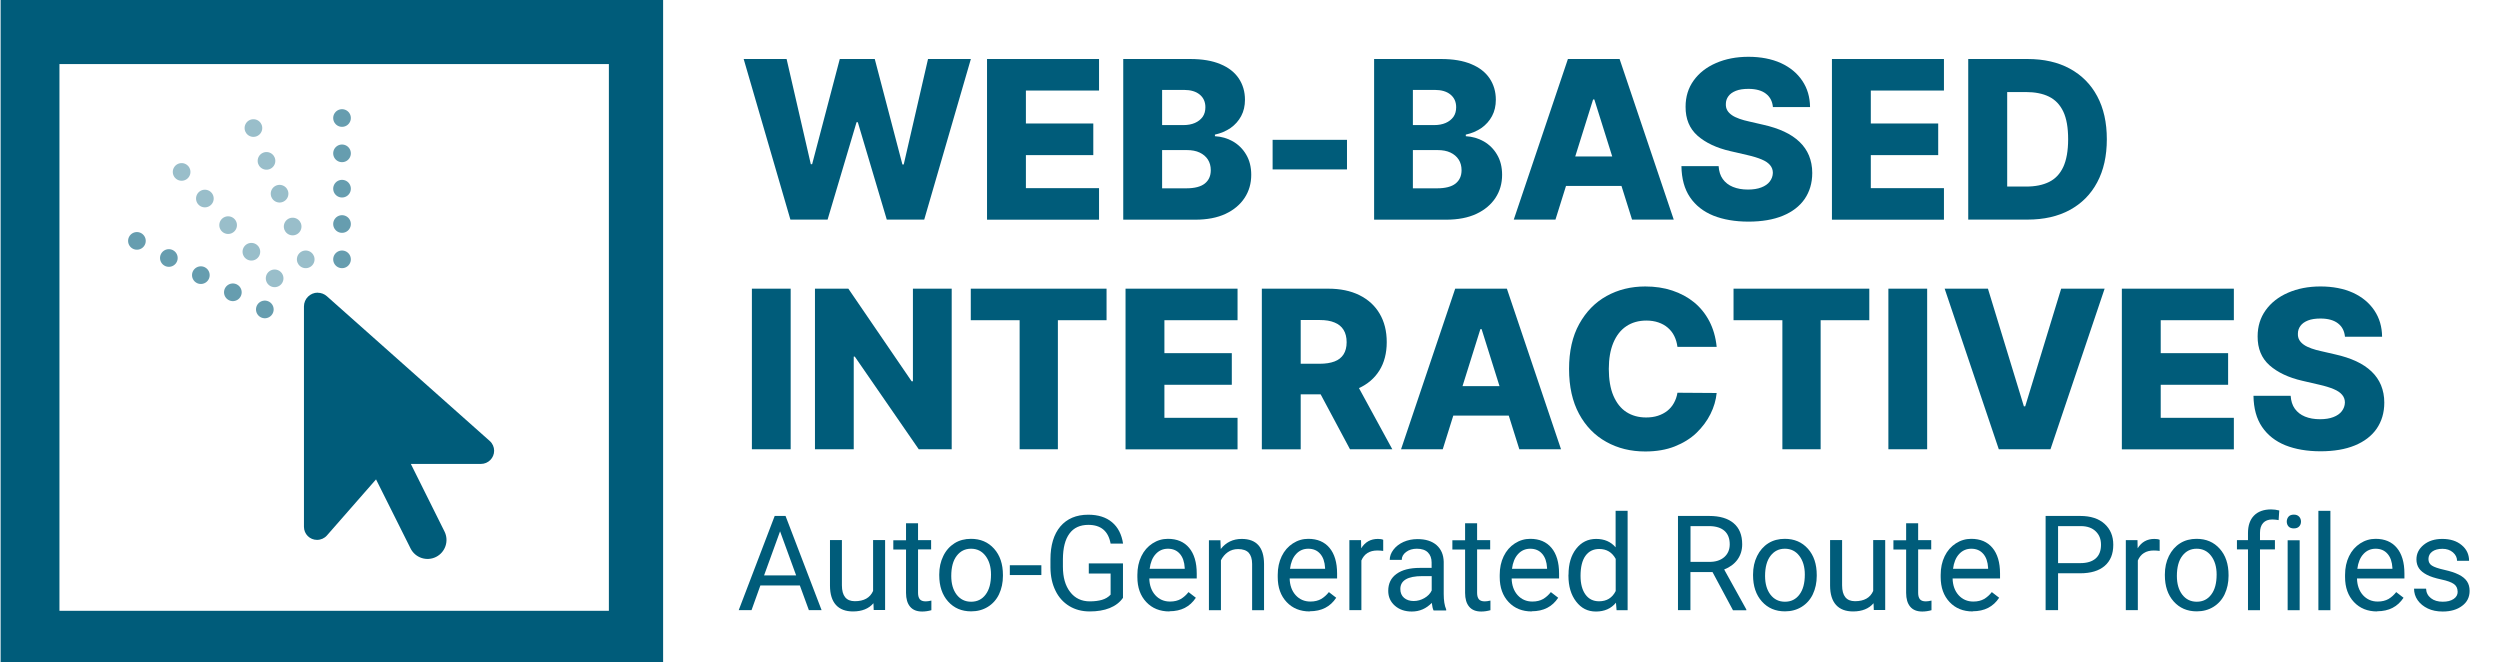 <?xml version="1.0" encoding="UTF-8"?>
<svg id="Layer_1" data-name="Layer 1" xmlns="http://www.w3.org/2000/svg" viewBox="0 0 283.02 75">
  <defs>
    <style>
      .cls-1, .cls-2, .cls-3, .cls-4 {
        fill: none;
        stroke-linecap: round;
        stroke-miterlimit: 10;
        stroke-width: 2px;
      }

      .cls-1, .cls-2, .cls-4 {
        stroke: #669daf;
      }

      .cls-1, .cls-3 {
        stroke-dasharray: 0 4;
      }

      .cls-5 {
        fill: #005c7a;
      }

      .cls-6 {
        fill: #005c7a;
      }

      .cls-2 {
        stroke-dasharray: 0 4.11;
      }

      .cls-3 {
        stroke: #99beca;
      }
    </style>
  </defs>
  <path class="cls-6" d="M.07,0v75h75V0H.07ZM68.93,69.15H6.73V7.25h62.2v61.9Z"/>
  <g>
    <path class="cls-5" d="M89.48,24.86l-5.29-18.18h4.86l2.74,11.91h.15l3.13-11.91h3.96l3.13,11.94h.15l2.75-11.94h4.85l-5.28,18.18h-4.24l-3.28-11.03h-.14l-3.28,11.03h-4.23Z"/>
    <path class="cls-5" d="M111.74,24.86V6.68h12.68v3.57h-8.28v3.73h7.63v3.58h-7.63v3.74h8.28v3.57h-12.68Z"/>
    <path class="cls-5" d="M127.16,24.86V6.68h7.58c1.36,0,2.5.19,3.42.58.92.38,1.61.92,2.08,1.62.46.69.7,1.5.7,2.41,0,.69-.14,1.31-.43,1.85-.29.54-.69.99-1.2,1.35-.51.35-1.1.6-1.77.75v.18c.73.04,1.41.23,2.04.59.62.36,1.13.86,1.5,1.5.38.64.57,1.4.57,2.28,0,.98-.25,1.85-.75,2.61s-1.22,1.37-2.16,1.81c-.94.44-2.08.66-3.43.66h-8.16ZM131.56,14.16h2.43c.48,0,.91-.08,1.28-.24s.66-.39.88-.69c.21-.3.31-.67.31-1.09,0-.61-.22-1.09-.65-1.44-.43-.35-1.02-.52-1.75-.52h-2.5v3.99ZM131.56,21.32h2.72c.95,0,1.66-.18,2.11-.54.45-.36.68-.86.68-1.51,0-.47-.11-.87-.33-1.21-.22-.34-.53-.6-.93-.79-.4-.19-.89-.28-1.45-.28h-2.8v4.33Z"/>
    <path class="cls-5" d="M152.49,15.83v3.35h-8.42v-3.35h8.42Z"/>
    <path class="cls-5" d="M155.56,24.86V6.68h7.58c1.36,0,2.5.19,3.42.58.92.38,1.61.92,2.08,1.62.46.69.7,1.5.7,2.41,0,.69-.14,1.31-.43,1.85-.29.54-.69.99-1.2,1.35-.51.35-1.1.6-1.77.75v.18c.73.04,1.41.23,2.04.59.62.36,1.13.86,1.5,1.5.38.64.57,1.4.57,2.28,0,.98-.25,1.85-.75,2.61s-1.22,1.37-2.16,1.81c-.94.44-2.08.66-3.43.66h-8.16ZM159.95,14.16h2.43c.48,0,.91-.08,1.28-.24s.66-.39.88-.69c.21-.3.31-.67.31-1.09,0-.61-.22-1.09-.65-1.44-.43-.35-1.02-.52-1.75-.52h-2.5v3.99ZM159.95,21.32h2.72c.95,0,1.66-.18,2.11-.54.45-.36.68-.86.68-1.51,0-.47-.11-.87-.33-1.21-.22-.34-.53-.6-.93-.79-.4-.19-.89-.28-1.45-.28h-2.8v4.33Z"/>
    <path class="cls-5" d="M176.09,24.86h-4.72l6.13-18.18h5.85l6.13,18.18h-4.72l-4.27-13.6h-.14l-4.26,13.6ZM175.46,17.71h9.87v3.34h-9.87v-3.34Z"/>
    <path class="cls-5" d="M200.71,12.13c-.06-.65-.32-1.16-.79-1.52-.46-.36-1.13-.55-1.98-.55-.57,0-1.04.07-1.42.22-.38.15-.66.35-.85.61-.19.26-.29.55-.29.88-.01.27.04.51.16.72.12.21.3.39.53.55.23.16.52.29.85.41.33.12.7.22,1.12.31l1.56.36c.9.2,1.69.46,2.38.78s1.27.71,1.74,1.16.83.97,1.07,1.55c.24.59.37,1.24.37,1.97,0,1.15-.3,2.13-.87,2.96-.57.82-1.4,1.45-2.47,1.89-1.07.44-2.37.66-3.88.66s-2.85-.23-3.98-.68c-1.13-.46-2.01-1.15-2.64-2.08-.63-.93-.95-2.1-.97-3.52h4.21c.04.59.19,1.07.47,1.46.28.39.66.69,1.15.89s1.05.3,1.7.3c.59,0,1.1-.08,1.51-.24.42-.16.74-.38.96-.67s.34-.61.35-.98c0-.34-.11-.64-.32-.88-.21-.25-.52-.46-.95-.64-.43-.18-.97-.35-1.64-.5l-1.9-.44c-1.57-.36-2.81-.95-3.72-1.75-.91-.81-1.36-1.9-1.35-3.28,0-1.12.3-2.11.91-2.96s1.45-1.51,2.53-1.98c1.08-.47,2.3-.71,3.68-.71s2.63.24,3.67.71c1.04.48,1.84,1.14,2.42,2s.87,1.85.88,2.98h-4.21Z"/>
    <path class="cls-5" d="M207.39,24.86V6.68h12.68v3.57h-8.28v3.73h7.63v3.58h-7.63v3.74h8.28v3.57h-12.68Z"/>
    <path class="cls-5" d="M229.54,24.86h-6.72V6.68h6.71c1.85,0,3.45.36,4.79,1.09,1.34.73,2.38,1.77,3.1,3.12.73,1.36,1.09,2.98,1.09,4.87s-.36,3.52-1.09,4.88c-.72,1.36-1.76,2.4-3.1,3.13-1.34.73-2.94,1.09-4.79,1.09ZM227.22,21.12h2.16c1.02,0,1.88-.17,2.59-.52.71-.35,1.24-.91,1.61-1.7.36-.78.55-1.83.55-3.14s-.18-2.35-.55-3.13-.91-1.34-1.62-1.69-1.59-.52-2.63-.52h-2.1v10.69Z"/>
    <path class="cls-5" d="M89.51,32.68v18.18h-4.39v-18.18h4.39Z"/>
    <path class="cls-5" d="M107.74,32.68v18.18h-3.73l-7.24-10.49h-.12v10.49h-4.39v-18.18h3.78l7.16,10.48h.15v-10.48h4.39Z"/>
    <path class="cls-5" d="M109.9,36.25v-3.57h15.37v3.57h-5.51v14.61h-4.33v-14.61h-5.52Z"/>
    <path class="cls-5" d="M127.42,50.86v-18.18h12.68v3.57h-8.28v3.73h7.63v3.58h-7.63v3.74h8.28v3.57h-12.68Z"/>
    <path class="cls-5" d="M142.85,50.86v-18.18h7.51c1.36,0,2.54.24,3.53.73.99.49,1.76,1.19,2.29,2.09.54.91.81,1.98.81,3.23s-.28,2.33-.83,3.21c-.55.88-1.33,1.55-2.34,2.01-1.01.46-2.21.69-3.59.69h-4.75v-3.46h3.93c.66,0,1.22-.09,1.67-.26.45-.17.79-.44,1.02-.8.23-.36.35-.82.35-1.38s-.12-1.03-.35-1.4c-.23-.37-.57-.65-1.02-.83-.45-.19-1-.28-1.66-.28h-2.17v14.64h-4.39ZM153.09,42.55l4.53,8.31h-4.79l-4.44-8.31h4.71Z"/>
    <path class="cls-5" d="M163.33,50.86h-4.72l6.13-18.18h5.85l6.13,18.18h-4.72l-4.27-13.6h-.14l-4.26,13.6ZM162.7,43.71h9.87v3.34h-9.87v-3.34Z"/>
    <path class="cls-5" d="M194.34,39.27h-4.44c-.06-.46-.18-.87-.36-1.23-.18-.37-.43-.68-.73-.94-.3-.26-.66-.46-1.07-.6-.41-.14-.87-.21-1.36-.21-.88,0-1.64.22-2.28.65-.64.43-1.12,1.06-1.46,1.87-.34.82-.51,1.8-.51,2.96s.17,2.22.52,3.03c.35.81.83,1.43,1.46,1.84.63.41,1.38.62,2.24.62.49,0,.93-.06,1.33-.19s.75-.31,1.06-.55c.3-.24.56-.53.75-.88.2-.35.34-.74.41-1.18l4.44.03c-.08.8-.31,1.6-.7,2.38s-.92,1.49-1.59,2.14c-.67.64-1.5,1.15-2.46,1.53s-2.08.57-3.33.57c-1.65,0-3.12-.36-4.42-1.09-1.3-.72-2.33-1.78-3.08-3.17-.75-1.39-1.13-3.08-1.13-5.08s.38-3.7,1.15-5.09,1.8-2.45,3.1-3.17c1.3-.72,2.76-1.08,4.38-1.08,1.1,0,2.12.15,3.05.46.93.31,1.76.75,2.47,1.33s1.29,1.3,1.73,2.14c.44.85.72,1.81.83,2.9Z"/>
    <path class="cls-5" d="M196.25,36.25v-3.57h15.37v3.57h-5.51v14.61h-4.33v-14.61h-5.52Z"/>
    <path class="cls-5" d="M218.17,32.68v18.18h-4.39v-18.18h4.39Z"/>
    <path class="cls-5" d="M225.05,32.68l4.07,13.32h.15l4.07-13.32h4.92l-6.13,18.18h-5.85l-6.13-18.18h4.92Z"/>
    <path class="cls-5" d="M240.21,50.86v-18.18h12.68v3.57h-8.28v3.73h7.63v3.58h-7.63v3.74h8.28v3.57h-12.68Z"/>
    <path class="cls-5" d="M265.47,38.13c-.06-.65-.32-1.16-.79-1.52-.46-.36-1.13-.55-1.98-.55-.57,0-1.04.07-1.42.22-.38.15-.66.35-.85.61-.19.26-.29.55-.29.88-.01.27.04.51.16.72.12.21.3.39.53.55.23.16.52.29.85.41.33.12.7.22,1.12.31l1.56.36c.9.2,1.69.46,2.38.78s1.27.71,1.74,1.16.83.97,1.07,1.55c.24.59.37,1.24.37,1.97,0,1.15-.3,2.13-.87,2.96-.57.82-1.4,1.45-2.47,1.89-1.07.44-2.37.66-3.88.66s-2.85-.23-3.98-.68c-1.13-.46-2.01-1.15-2.64-2.08-.63-.93-.95-2.1-.97-3.52h4.21c.04.59.19,1.07.47,1.46.28.39.66.69,1.15.89s1.05.3,1.7.3c.59,0,1.1-.08,1.51-.24.42-.16.74-.38.96-.67s.34-.61.35-.98c0-.34-.11-.64-.32-.88-.21-.25-.52-.46-.95-.64-.43-.18-.97-.35-1.64-.5l-1.9-.44c-1.57-.36-2.81-.95-3.72-1.75-.91-.81-1.36-1.9-1.35-3.28,0-1.12.3-2.11.91-2.96s1.45-1.51,2.53-1.98c1.08-.47,2.3-.71,3.68-.71s2.63.24,3.67.71c1.04.48,1.84,1.14,2.42,2s.87,1.85.88,2.98h-4.21Z"/>
  </g>
  <g>
    <path class="cls-6" d="M90.55,66.28h-4.47l-1,2.79h-1.45l4.07-10.66h1.23l4.08,10.66h-1.44l-1.02-2.79ZM86.51,65.14h3.62l-1.82-4.99-1.81,4.99Z"/>
    <path class="cls-6" d="M98.88,68.29c-.53.62-1.3.93-2.32.93-.84,0-1.49-.25-1.93-.74-.44-.49-.67-1.22-.67-2.18v-5.16h1.35v5.12c0,1.2.49,1.8,1.46,1.8,1.04,0,1.72-.38,2.07-1.16v-5.76h1.36v7.92h-1.29l-.03-.78Z"/>
    <path class="cls-6" d="M103.93,59.23v1.92h1.48v1.05h-1.48v4.92c0,.32.07.56.2.72.13.16.36.24.67.24.16,0,.37-.03.64-.09v1.09c-.36.1-.7.15-1.04.15-.61,0-1.06-.18-1.37-.55-.31-.37-.46-.89-.46-1.56v-4.91h-1.44v-1.05h1.44v-1.92h1.36Z"/>
    <path class="cls-6" d="M106.33,65.04c0-.78.15-1.47.46-2.1.3-.62.73-1.1,1.27-1.44.54-.34,1.17-.5,1.86-.5,1.08,0,1.95.37,2.62,1.12.67.75,1,1.74,1,2.98v.09c0,.77-.15,1.46-.44,2.08-.29.61-.72,1.09-1.27,1.43-.55.34-1.18.51-1.89.51-1.07,0-1.94-.37-2.61-1.12-.67-.75-1-1.74-1-2.97v-.09ZM107.69,65.2c0,.88.2,1.58.61,2.12.41.53.95.8,1.64.8s1.24-.27,1.64-.81c.41-.54.61-1.29.61-2.27,0-.87-.21-1.57-.62-2.11-.41-.54-.96-.81-1.64-.81s-1.21.27-1.62.8c-.41.53-.62,1.29-.62,2.29Z"/>
    <path class="cls-6" d="M117.89,65.1h-3.57v-1.11h3.57v1.11Z"/>
    <path class="cls-6" d="M127.13,67.68c-.36.52-.87.9-1.51,1.16-.65.26-1.4.38-2.26.38s-1.64-.2-2.31-.61c-.67-.41-1.2-.99-1.56-1.74-.37-.75-.56-1.62-.57-2.61v-.93c0-1.61.38-2.85,1.12-3.73.75-.88,1.8-1.33,3.16-1.33,1.11,0,2.01.28,2.69.85.68.57,1.09,1.38,1.25,2.42h-1.41c-.26-1.42-1.1-2.12-2.52-2.12-.94,0-1.66.33-2.14.99-.49.66-.73,1.62-.74,2.88v.87c0,1.2.27,2.15.82,2.86s1.29,1.06,2.22,1.06c.53,0,.99-.06,1.38-.17.4-.12.72-.31.98-.59v-2.39h-2.47v-1.15h3.87v3.91Z"/>
    <path class="cls-6" d="M132.39,69.22c-1.08,0-1.95-.35-2.62-1.06-.67-.71-1.01-1.65-1.01-2.83v-.25c0-.79.15-1.49.45-2.11.3-.62.72-1.1,1.26-1.45.54-.35,1.12-.52,1.75-.52,1.03,0,1.83.34,2.4,1.02s.86,1.65.86,2.91v.56h-5.37c.02.78.25,1.41.68,1.89.44.48.99.72,1.67.72.48,0,.88-.1,1.22-.29.33-.2.62-.46.87-.78l.83.64c-.67,1.02-1.66,1.53-2.99,1.53ZM132.22,62.12c-.55,0-1.01.2-1.38.6-.37.4-.6.96-.69,1.67h3.97v-.1c-.04-.69-.22-1.22-.56-1.6-.33-.38-.78-.57-1.35-.57Z"/>
    <path class="cls-6" d="M138.16,61.15l.04,1c.6-.76,1.4-1.14,2.37-1.14,1.67,0,2.52.94,2.53,2.83v5.24h-1.35v-5.24c0-.57-.14-.99-.39-1.27-.26-.27-.66-.41-1.2-.41-.44,0-.83.12-1.16.35s-.59.54-.78.92v5.65h-1.36v-7.92h1.28Z"/>
    <path class="cls-6" d="M148.28,69.22c-1.08,0-1.95-.35-2.62-1.06-.67-.71-1.01-1.65-1.01-2.83v-.25c0-.79.15-1.49.45-2.11.3-.62.72-1.1,1.26-1.45.54-.35,1.12-.52,1.75-.52,1.03,0,1.83.34,2.4,1.02s.86,1.65.86,2.91v.56h-5.37c.02.78.25,1.41.68,1.89.44.48.99.72,1.67.72.48,0,.88-.1,1.22-.29.33-.2.62-.46.87-.78l.83.64c-.67,1.02-1.66,1.53-2.99,1.53ZM148.11,62.12c-.55,0-1.01.2-1.38.6-.37.4-.6.96-.69,1.67h3.97v-.1c-.04-.69-.22-1.22-.56-1.6-.33-.38-.78-.57-1.35-.57Z"/>
    <path class="cls-6" d="M156.6,62.37c-.21-.03-.43-.05-.67-.05-.89,0-1.49.38-1.81,1.13v5.62h-1.36v-7.92h1.32l.02.92c.44-.71,1.07-1.06,1.89-1.06.26,0,.46.03.6.1v1.26Z"/>
    <path class="cls-6" d="M162.28,69.08c-.08-.16-.14-.43-.19-.83-.63.65-1.38.98-2.26.98-.78,0-1.42-.22-1.92-.66-.5-.44-.75-1-.75-1.68,0-.83.31-1.47.94-1.92.63-.46,1.51-.68,2.65-.68h1.32v-.62c0-.47-.14-.85-.42-1.13-.28-.28-.7-.42-1.25-.42-.48,0-.89.12-1.22.37s-.49.54-.49.89h-1.36c0-.4.14-.78.42-1.15.28-.37.66-.66,1.14-.88.48-.21,1.01-.32,1.59-.32.91,0,1.63.23,2.15.68.52.46.79,1.09.81,1.89v3.65c0,.73.09,1.31.28,1.74v.12h-1.42ZM160.04,68.04c.42,0,.83-.11,1.21-.33s.66-.5.83-.86v-1.63h-1.06c-1.66,0-2.49.49-2.49,1.46,0,.42.14.76.42,1s.65.36,1.09.36Z"/>
    <path class="cls-6" d="M167.22,59.23v1.92h1.48v1.05h-1.48v4.92c0,.32.07.56.2.72.13.16.36.24.67.24.16,0,.37-.03.64-.09v1.09c-.36.1-.7.15-1.04.15-.61,0-1.06-.18-1.37-.55-.31-.37-.46-.89-.46-1.56v-4.91h-1.44v-1.05h1.44v-1.92h1.35Z"/>
    <path class="cls-6" d="M173.41,69.22c-1.08,0-1.95-.35-2.62-1.06-.67-.71-1.01-1.65-1.01-2.83v-.25c0-.79.15-1.49.45-2.11.3-.62.72-1.1,1.26-1.45.54-.35,1.12-.52,1.75-.52,1.03,0,1.83.34,2.4,1.02s.86,1.65.86,2.91v.56h-5.37c.02.78.25,1.41.68,1.89.44.48.99.72,1.67.72.48,0,.88-.1,1.22-.29.33-.2.62-.46.87-.78l.83.64c-.67,1.02-1.66,1.53-2.99,1.53ZM173.24,62.12c-.55,0-1.01.2-1.38.6-.37.4-.6.96-.69,1.67h3.97v-.1c-.04-.69-.22-1.22-.56-1.6-.33-.38-.78-.57-1.35-.57Z"/>
    <path class="cls-6" d="M177.57,65.05c0-1.22.29-2.19.87-2.93.58-.74,1.33-1.11,2.26-1.11s1.66.32,2.2.95v-4.13h1.36v11.25h-1.25l-.07-.85c-.54.66-1.3,1-2.26,1s-1.67-.38-2.25-1.13c-.58-.75-.87-1.73-.87-2.94v-.1ZM178.93,65.2c0,.9.19,1.6.56,2.11.37.51.88.76,1.54.76.86,0,1.49-.38,1.88-1.16v-3.64c-.41-.75-1.03-1.12-1.87-1.12-.66,0-1.18.26-1.55.77s-.56,1.27-.56,2.28Z"/>
    <path class="cls-6" d="M193.87,64.76h-2.5v4.31h-1.41v-10.66h3.53c1.2,0,2.12.27,2.77.82.65.55.97,1.34.97,2.39,0,.66-.18,1.24-.54,1.74-.36.49-.86.86-1.5,1.11l2.51,4.53v.09h-1.51l-2.31-4.31ZM191.37,63.61h2.16c.7,0,1.25-.18,1.67-.54.41-.36.62-.85.62-1.45,0-.66-.2-1.17-.59-1.52-.39-.35-.96-.53-1.7-.54h-2.15v4.05Z"/>
    <path class="cls-6" d="M198.46,65.04c0-.78.15-1.47.46-2.1.31-.62.73-1.1,1.27-1.44.54-.34,1.17-.5,1.86-.5,1.08,0,1.95.37,2.62,1.12.67.75,1,1.74,1,2.98v.09c0,.77-.15,1.46-.44,2.08-.29.61-.72,1.09-1.27,1.43-.55.34-1.18.51-1.89.51-1.07,0-1.94-.37-2.61-1.12-.67-.75-1-1.74-1-2.97v-.09ZM199.82,65.2c0,.88.2,1.58.61,2.12.41.53.95.8,1.64.8s1.24-.27,1.64-.81c.41-.54.61-1.29.61-2.27,0-.87-.21-1.57-.62-2.11-.41-.54-.96-.81-1.64-.81s-1.21.27-1.62.8c-.41.53-.62,1.29-.62,2.29Z"/>
    <path class="cls-6" d="M212.1,68.29c-.53.62-1.3.93-2.32.93-.84,0-1.49-.25-1.93-.74-.44-.49-.67-1.22-.67-2.18v-5.16h1.36v5.12c0,1.2.49,1.8,1.46,1.8,1.03,0,1.72-.38,2.06-1.16v-5.76h1.36v7.92h-1.29l-.03-.78Z"/>
    <path class="cls-6" d="M217.15,59.23v1.92h1.48v1.05h-1.48v4.92c0,.32.07.56.2.72.13.16.36.24.67.24.16,0,.37-.03.64-.09v1.09c-.36.1-.7.15-1.04.15-.61,0-1.06-.18-1.37-.55-.31-.37-.46-.89-.46-1.56v-4.91h-1.44v-1.05h1.44v-1.92h1.35Z"/>
    <path class="cls-6" d="M223.33,69.22c-1.08,0-1.95-.35-2.62-1.06-.67-.71-1.01-1.65-1.01-2.83v-.25c0-.79.15-1.49.45-2.11.3-.62.72-1.1,1.26-1.45.54-.35,1.12-.52,1.75-.52,1.03,0,1.83.34,2.4,1.02s.86,1.65.86,2.91v.56h-5.37c.02.78.25,1.41.68,1.89.44.48.99.72,1.67.72.48,0,.88-.1,1.22-.29.33-.2.62-.46.87-.78l.83.64c-.67,1.02-1.66,1.53-2.99,1.53ZM223.17,62.12c-.55,0-1.01.2-1.38.6-.37.4-.6.96-.69,1.67h3.97v-.1c-.04-.69-.22-1.22-.56-1.6-.33-.38-.78-.57-1.35-.57Z"/>
    <path class="cls-6" d="M232.99,64.9v4.17h-1.41v-10.66h3.93c1.17,0,2.08.3,2.74.89.66.6.99,1.38.99,2.37,0,1.04-.32,1.83-.97,2.39-.65.56-1.57.84-2.78.84h-2.51ZM232.99,63.75h2.53c.75,0,1.33-.18,1.73-.53s.6-.87.6-1.54-.2-1.14-.6-1.53-.95-.58-1.65-.59h-2.61v4.19Z"/>
    <path class="cls-6" d="M244.5,62.37c-.21-.03-.43-.05-.67-.05-.89,0-1.49.38-1.81,1.13v5.62h-1.36v-7.92h1.32l.02.92c.44-.71,1.07-1.06,1.89-1.06.26,0,.46.03.6.1v1.26Z"/>
    <path class="cls-6" d="M245.08,65.04c0-.78.15-1.47.46-2.1.31-.62.73-1.1,1.27-1.44.54-.34,1.17-.5,1.86-.5,1.08,0,1.95.37,2.62,1.12.67.75,1,1.74,1,2.98v.09c0,.77-.15,1.46-.44,2.08-.29.61-.72,1.09-1.27,1.43-.55.34-1.18.51-1.89.51-1.07,0-1.94-.37-2.61-1.12-.67-.75-1-1.74-1-2.97v-.09ZM246.44,65.2c0,.88.2,1.58.61,2.12.41.53.95.8,1.64.8s1.24-.27,1.64-.81c.41-.54.61-1.29.61-2.27,0-.87-.21-1.57-.62-2.11-.41-.54-.96-.81-1.64-.81s-1.21.27-1.62.8c-.41.53-.62,1.29-.62,2.29Z"/>
    <path class="cls-6" d="M254.49,69.08v-6.88h-1.25v-1.05h1.25v-.81c0-.85.23-1.51.68-1.97s1.1-.7,1.93-.7c.31,0,.62.04.93.12l-.07,1.09c-.23-.04-.47-.07-.73-.07-.44,0-.78.13-1.02.39-.24.26-.36.63-.36,1.11v.84h1.69v1.05h-1.69v6.88h-1.36Z"/>
    <path class="cls-6" d="M258.88,59.05c0-.22.07-.4.2-.56.13-.15.33-.23.6-.23s.46.08.6.23c.14.15.21.34.21.56s-.07.4-.21.55-.34.22-.6.22-.46-.07-.6-.22c-.13-.15-.2-.33-.2-.55ZM260.34,69.08h-1.36v-7.92h1.36v7.92Z"/>
    <path class="cls-6" d="M263.82,69.08h-1.36v-11.25h1.36v11.25Z"/>
    <path class="cls-6" d="M269.11,69.22c-1.08,0-1.95-.35-2.62-1.06-.67-.71-1.01-1.65-1.01-2.83v-.25c0-.79.15-1.49.45-2.11.3-.62.72-1.1,1.26-1.45.54-.35,1.12-.52,1.75-.52,1.03,0,1.83.34,2.4,1.02s.86,1.65.86,2.91v.56h-5.37c.02.78.25,1.41.68,1.89.44.48.99.72,1.67.72.48,0,.88-.1,1.22-.29.33-.2.62-.46.87-.78l.83.64c-.67,1.02-1.66,1.53-2.99,1.53ZM268.94,62.12c-.55,0-1.01.2-1.38.6-.37.4-.6.96-.69,1.67h3.97v-.1c-.04-.69-.22-1.22-.56-1.6-.33-.38-.78-.57-1.35-.57Z"/>
    <path class="cls-6" d="M278.22,66.97c0-.37-.14-.65-.41-.85-.28-.2-.76-.38-1.44-.52-.69-.15-1.23-.32-1.63-.53-.4-.21-.7-.45-.89-.73-.19-.28-.29-.62-.29-1.01,0-.65.27-1.2.82-1.65.55-.45,1.25-.67,2.11-.67.9,0,1.63.23,2.19.7.56.46.84,1.06.84,1.78h-1.36c0-.37-.16-.69-.47-.96-.32-.27-.71-.4-1.19-.4s-.88.11-1.16.32-.42.5-.42.84c0,.33.13.57.39.74s.73.33,1.4.48c.68.15,1.22.33,1.64.54s.73.46.93.76c.2.29.3.66.3,1.08,0,.71-.28,1.28-.85,1.7-.57.43-1.3.64-2.2.64-.63,0-1.2-.11-1.68-.34s-.87-.54-1.15-.94c-.28-.4-.41-.84-.41-1.31h1.36c.02.46.21.81.55,1.08.34.27.79.4,1.34.4.51,0,.92-.1,1.23-.31.31-.21.46-.48.46-.83Z"/>
  </g>
  <path class="cls-5" d="M35.97,33.14c.38,0,.75.14,1.04.4l18.43,16.38c.32.28.5.69.5,1.11,0,.82-.67,1.49-1.49,1.49h-7.94l3.81,7.65c.53,1.06.1,2.35-.96,2.88-1.06.53-2.35.1-2.88-.96l-3.91-7.82-5.56,6.35c-.28.32-.69.5-1.12.5-.82,0-1.48-.66-1.48-1.48v-24.95c0-.86.7-1.56,1.56-1.56Z"/>
  <g>
    <line class="cls-4" x1="29.98" y1="35.03" x2="29.98" y2="35.03"/>
    <line class="cls-2" x1="26.36" y1="33.09" x2="17.31" y2="28.24"/>
    <line class="cls-4" x1="15.5" y1="27.27" x2="15.5" y2="27.27"/>
  </g>
  <line class="cls-1" x1="38.72" y1="29.36" x2="38.72" y2="12.86"/>
  <line class="cls-3" x1="34.61" y1="29.36" x2="28.48" y2="13.97"/>
  <line class="cls-3" x1="31.09" y1="31.51" x2="20.26" y2="19.12"/>
</svg>